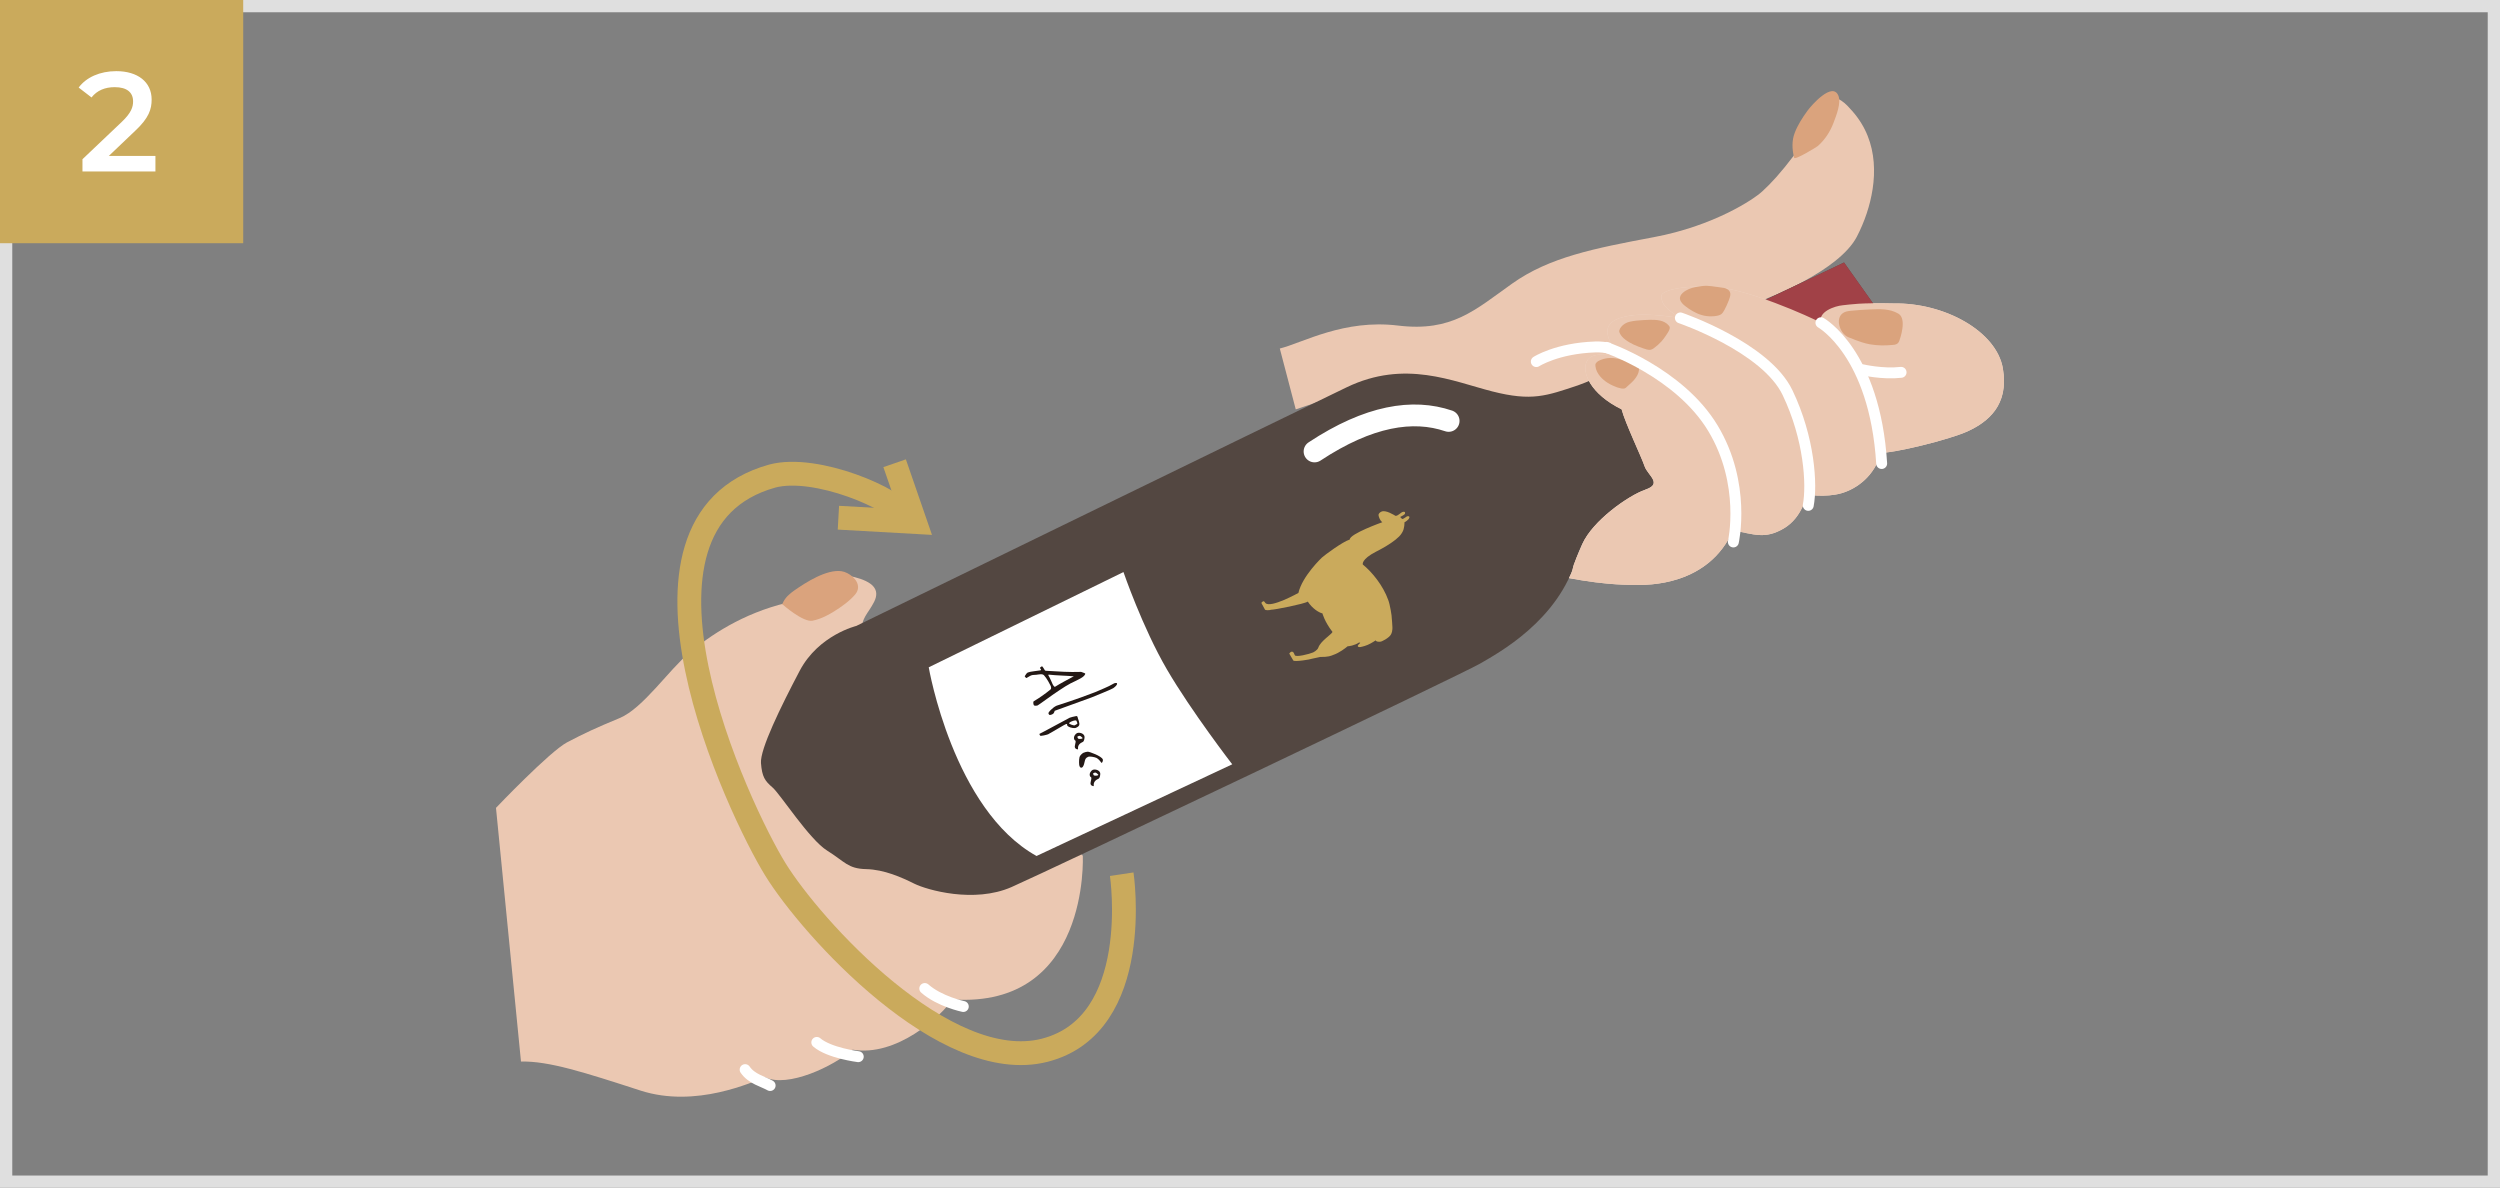 <?xml version="1.0" encoding="UTF-8"?><svg id="_レイヤー_2" xmlns="http://www.w3.org/2000/svg" viewBox="0 0 442 210"><rect x="0" y="0" width="442" height="210" fill="#808080" stroke="none"/><defs><style>.cls-1,.cls-2{fill:#caaa5c;}.cls-3{fill:#fff;}.cls-4{fill:#ebc8b2;}.cls-5{stroke-width:1.93px;}.cls-5,.cls-6,.cls-7{fill:none;}.cls-5,.cls-7{stroke:#fff;stroke-linecap:round;stroke-linejoin:round;}.cls-8{fill:#534741;}.cls-9{fill:#a14147;}.cls-10{fill:#231815;}.cls-10,.cls-2{fill-rule:evenodd;}.cls-11{fill:#f1d9ca;}.cls-6{stroke:#caaa5c;stroke-miterlimit:10;stroke-width:4.21px;}.cls-12{fill:#daa37d;}.cls-7{stroke-width:3.85px;}.cls-13{fill:#dfdfdf;}</style></defs><g id="object"><g><path class="cls-13" d="M439.83,2.17V207.83H2.17V2.17H439.83M442,0H0V210H442V0h0Z"/><g><rect class="cls-1" width="43" height="43"/><path class="cls-3" d="M27.48,27.57v2.75H14.58v-2.17l6.95-6.6c1.7-1.62,2-2.65,2-3.62,0-1.6-1.1-2.52-3.25-2.52-1.7,0-3.12,.57-4.1,1.82l-2.27-1.75c1.35-1.82,3.77-2.9,6.65-2.9,3.8,0,6.25,1.92,6.25,5.02,0,1.7-.47,3.25-2.9,5.52l-4.67,4.45h8.25Z"/></g><g><g><g><path class="cls-4" d="M243.25,67.64s6.7-3.18,22.2,6.62c11.24,7.1,14.93-6.6,14.93-6.6l32.18-14.97s12.56-4.75,15.73-10.84c1.36-2.63,2.34-5.49,2.79-8.42,.48-3.14,.32-6.42-.87-9.39-.64-1.62-1.58-3.11-2.73-4.41-1.03-1.16-2.57-2.96-4.33-2.08-.29,.15-.52,.53-.72,.79-.56,.7-1.09,1.44-1.59,2.19-1.41,2.14-2.56,4.43-3.54,6.79-2.65,3.47-4.15,5.06-5.7,6.49-1.51,1.43-8.62,6.14-19.2,8.12-10.59,1.99-18.49,3.55-25.05,8.21-6.55,4.65-10.62,8.58-20.18,7.42-9.57-1.17-16.8,3.03-20.9,4.06l2.82,10.76,14.14-4.75"/><path class="cls-12" d="M317.2,27.9c.11,.47,4-1.91,4.19-2.08,1.27-1.12,2.2-2.56,2.79-4.14,.46-1.22,1.39-3.52,.83-4.8-1.06-2.45-4.71,1.68-5.45,2.7-.89,1.22-1.72,2.51-2.26,3.92s-.46,2.93-.1,4.41Z"/><path class="cls-5" d="M271.62,63.93s3.64-2.36,10.44-2.59c7.2-.25,14.45,8.11,14.45,8.11"/><path class="cls-4" d="M87.69,142.83s9.48-9.95,12.56-11.58c3.09-1.62,5.15-2.58,9.29-4.29,4.15-1.72,8.74-8.57,12.36-11.56,3.61-2.99,9.29-6.93,17.27-8.84,4.69-2.9,8.57-5.35,11.83-4.55,3.28,.83,4.65,2.19,3.55,4.39-1.11,2.18-2.34,2.86-2.15,5.29,.2,2.44,39.04,39.6,39.04,39.6,0,0,1.28,27.02-23.02,25.41-2.12,3.03-9.89,10.2-17.68,8.88-3.41,2.98-11.46,6.77-15.44,4.89-2.3,.78-12.19,5.52-22.06,2.34-9.87-3.2-16.23-5.25-21.13-5.13"/><path class="cls-8" d="M151.45,110.65s-6.71,1.59-10.06,7.94c-3.35,6.36-7.03,13.88-6.85,16.32,.19,2.43,.68,3.14,2.04,4.31,1.39,1.2,6.51,9.2,9.65,11.16,3.14,1.96,3.67,3.21,6.89,3.28,3.21,.07,6.31,1.47,8.54,2.58,2.23,1.1,10.54,3.5,17.16,.6,6.61-2.9,79.78-37.7,82.85-39.51,3.07-1.8,13.95-7.57,17.12-18.82,2.38-7.82,11.7-11.68,13.15-12.4,1.44-.7,30.17-24.23,30.17-24.23l9.93-6.99-6.02-8.48s-41.42,19.86-47.04,21.72c-5.62,1.87-8.12,2.85-15.11,1.08-6.98-1.77-15.46-5.7-25.77-.74-10.29,4.95-86.66,42.17-86.66,42.17"/><path class="cls-11" d="M278.11,100.4s-.16-.12,1.66-4.24c1.81-4.07,8.1-8.55,11.15-9.59,3.1-1.05,.38-2.55-.15-4.12-.52-1.57-3.48-7.77-4.07-10.08-5.53-2.72-7.07-6.54-6.18-8.42,.86-1.89,3.8-1.09,5.63-1.08-2.3-3.21-3.1-5.65,.51-6.73,3.59-1.08,8.59-.11,10.43,.06-3.43-2.01-3.3-3.1-3.37-3.83-.05-.71,2.12-1.82,8.47-1.72,6.36,.1,18.04,5.49,19.75,6.4-.56-1.93,2.43-2.95,3.85-3.08,1.42-.14,3.04-.47,8.99-.32,9-.16,18.2,4.91,19.33,11.49,1.13,6.56-2.74,9.47-6.09,11.05-3.36,1.58-13.61,4.02-15.46,3.84-1.11,4.08-4.21,6.37-7.02,7.18-2.81,.8-6.13,.23-6.13,.23,0,0-.71,4.04-4.03,5.98-3.33,1.96-5.23,1.05-8.98,.34-4.34,9.8-15,9.75-17.68,9.64,0,0-4.46,.13-11.32-1.19,.7-1.32,.69-1.82,.69-1.82"/><path class="cls-9" d="M322.12,61.88s9.93-6.99,9.93-6.99l-6.02-8.48c-3.64,1.75-7.29,3.48-10.94,5.21-3.39,1.61-6.78,3.21-10.17,4.81-3.89,1.83-7.09,2.19-6.46,7.14,.54,4.22,4.4,7.17,8.21,9.06,3.54,1.75,12.2-8.46,15.44-10.75Z"/><path class="cls-4" d="M278.11,100.4s-.16-.12,1.66-4.24c1.81-4.07,8.1-8.55,11.15-9.59,3.1-1.05,.38-2.55-.15-4.12-.52-1.57-3.48-7.77-4.07-10.08-5.53-2.72-7.07-6.54-6.18-8.42,.86-1.89,3.8-1.09,5.63-1.08-2.3-3.21-3.1-5.65,.51-6.73,3.59-1.08,8.59-.11,10.43,.06-3.43-2.01-3.3-3.1-3.37-3.83-.05-.71,2.12-1.82,8.47-1.72,6.36,.1,18.04,5.49,19.75,6.4-.56-1.93,2.43-2.95,3.85-3.08,1.42-.14,3.04-.47,8.99-.32,9-.16,18.2,4.91,19.33,11.49,1.13,6.56-2.74,9.47-6.09,11.05-3.36,1.58-13.61,4.02-15.46,3.84-1.11,4.08-4.21,6.37-7.02,7.18-2.81,.8-6.13,.23-6.13,.23,0,0-.71,4.04-4.03,5.98-3.33,1.96-5.23,1.05-8.98,.34-4.34,9.8-15,9.75-17.68,9.64,0,0-4.46,.13-11.32-1.19,.7-1.32,.69-1.82,.69-1.82Z"/><path class="cls-12" d="M282.07,64.64s0,.09,.01,.14c.07,.67,.4,1.25,.82,1.76,.77,.93,1.89,1.54,3.01,1.95,1.1,.33,1.35,.3,1.75-.13,.41-.43,2.26-1.66,2.12-3.41-.04-.55-.66-.74-1.19-.91-.67-.23-1.38-.34-2.07-.5-.4-.09-.8-.19-1.21-.23-.79-.08-1.6,.03-2.33,.33-.28,.11-.56,.26-.75,.49-.16,.18-.18,.32-.16,.51Z"/><path class="cls-12" d="M286.3,58.42c-.05,.23,.01,.34,.11,.55,.21,.43,.54,.76,.91,1.05,.92,.72,2.05,1.17,3.14,1.55,1.09,.4,1.4,.37,1.94-.01,.49-.35,.94-.75,1.34-1.19,.32-.35,.6-.74,.86-1.14,.21-.34,.74-1.02,.59-1.44-.04-.1-.11-.19-.18-.27-.8-.91-2.09-.99-3.23-.98-.4,0-.81,.02-1.21,.05-.86,.05-1.66,.11-2.5,.31-.57,.14-1.07,.44-1.45,.9-.15,.18-.27,.4-.33,.64Z"/><path class="cls-5" d="M283.97,61.42s12.95,4.43,18.88,14.3c5.92,9.83,3.61,20.1,3.61,20.1"/><path class="cls-5" d="M297.09,56.21s15.1,5.15,18.95,13.22c3.86,8.06,4.35,16.25,3.66,19.92"/><path class="cls-5" d="M321.94,57.06s9.53,5.32,10.74,24.89"/><path class="cls-5" d="M329.27,65.37s3.58,.84,6.84,.46"/><path class="cls-12" d="M327.88,60.06c.88,.33,1.76,.64,2.7,.81,1.35,.24,2.73,.25,4.09,.11,.87-.04,1.03-.49,1.13-.73,.09-.24,1.41-3.88-.17-4.8-1.54-.9-3.29-.82-5.07-.74-1.09,.05-2.18,.12-3.27,.23-.54,.05-1.11,.13-1.53,.46-1.3,1.03-.45,3.35,.76,4.08,.17,.1,.36,.18,.55,.25,.28,.11,.55,.21,.83,.32Z"/><path class="cls-12" d="M299.27,55.01c1.01,.58,2.11,.95,3.32,.92,1.51-.04,1.81-.4,2.03-.7,.24-.3,1.11-2.05,1.29-2.96,.17-.91-.61-1.33-1.43-1.42-1.25-.13-2.36-.44-3.61-.27-.76,.11-1.52,.21-2.23,.51-.68,.28-1.79,.96-1.61,1.82,.11,.52,.54,.92,.96,1.24,.41,.32,.84,.61,1.28,.86Z"/><path class="cls-3" d="M217.86,135.13s-23.11,10.84-34.6,16.21c-14.75-8.18-19.06-33.36-19.06-33.36l34.43-16.84s3.36,9.8,7.68,17.21c4.32,7.41,11.55,16.78,11.55,16.78"/><path class="cls-12" d="M151.7,103.95c-.03,.37-.18,.76-.49,1.13-.93,1.13-2.51,2.26-3.73,3.01-.73,.44-2.14,1.32-3.82,1.65-1.67,.34-5.31-2.88-5.31-2.88-.22-.03-.06,.03,.03-.19,.4-1.01,1.23-1.7,2.06-2.28,2.09-1.46,5.7-3.77,8.33-3.4,1.29,.18,3.05,1.5,2.93,2.96Z"/><path class="cls-5" d="M170.31,177.95s-4.21-.88-6.81-3.18"/><path class="cls-5" d="M151.74,186.82s-5.14-.64-7.33-2.52"/><path class="cls-5" d="M136.16,191.92c-1.18-.69-3.28-1.13-4.42-2.81"/></g><g><path class="cls-6" d="M198.32,154.56s4,26.59-13.6,31.12c-17.61,4.53-41.27-21.65-47.64-31.98-6.37-10.32-30.47-61.17-.55-69.53,7.76-2.07,21.93,4.1,23.45,7.16"/><polyline class="cls-6" points="148.23 91.53 161.76 92.29 158.17 81.9"/></g><path class="cls-2" d="M246.69,91.18c-.1-.04-1.71-1.12-2.48-.71,0,0-.22,.09-.39,.31-.16,.19-.07,.44-.07,.44,0,0,.14,.72,.64,1.11,0,0-5.8,2.06-5.75,3.06-1.24,.37-4.39,2.71-4.93,3.19,0,0-3.47,3.27-4.15,6.25,0,0-4.93,2.75-5.83,1.79-.07-.04-.21-.34-.31-.33-.14,.05-.48,.18-.37,.39l.61,1.12c.05,.08,.68,.14,1.09,0,.55,.02,5.83-1.02,6.47-1.44,.79,1.22,1.94,1.94,2.59,2.09,0,0,.36,1.45,1.78,3.28-.18,.44-2.12,1.62-2.5,2.75-.17,.52-.96,.88-.96,.88-.54,.24-3.13,.93-3.22,.45-.15-.31-.17-.5-.42-.59-.05-.03-.31-.03-.55,.33l.71,1.22c.2,.29,3.11-.19,3.28-.3,.13,0,1.34-.32,1.48-.32,1.44,.02,1.92-.2,2.3-.36,1.07-.35,2.2-1.23,2.55-1.53,.17,.01,1.22-.12,2.04-.68l.2,.08c-.19,.18-.55,.46-.42,.63,.18,.24,.63,.07,1.18-.08,.76-.23,1.3-.57,1.97-1,.04,.24,.49,.27,.81,.24,.2,.03,1.57-.67,1.89-1.29,.34-.63,.24-1.42,.24-1.42,0-.38-.1-1.33-.1-1.39,.04-.3-.34-2.57-.63-3.27-.9-2.53-2.81-4.9-4.5-6.28,0,0-.32-.9,2.35-2.27,0,0,3.62-1.77,4.51-3.22,.02-.04,.08-.14,.11-.18,.44-.67,.4-1.79,.4-1.79,.22-.08,.71-.51,.73-.56,0,0,.44-.57-.19-.52-.17,.01-.64,.48-.92,.5-.22-.14-.37-.36-.37-.36,.35-.19,.71-.37,.82-.54,.02-.03,.22-.54-.44-.34-.16,.06-.53,.41-.92,.62-.1,.04-.27,.09-.35,.04Z"/><g><path class="cls-10" d="M186.5,121.45c-.13-.08-.29-.22-.44-.58-.13-.29-.32-.79-.73-1.52-.02-.05,.03-.07,.11-.07,1.4,.15,3.03,.17,4.41,.29-1.03,.56-2.25,1.18-3.35,1.87m-3.01,3.25c.23-.1,2.55-1.84,3.82-2.66,.66-.44,1.45-.95,1.95-1.2,1.6-.78,2.39-1.1,2.62-1.68,0-.02-.05-.11-.13-.14-.2-.05-.52-.22-.65-.22-2.15,.07-3.71-.05-6.1-.19-.08,0-.16-.01-.23-.05-.06-.05-.1-.13-.17-.26-.13-.21-.3-.47-.36-.48-.09-.02-.4,.23-.38,.3s.13,.12,.16,.2c.06,.13,0,.19-.08,.21-.52,.1-1.79,.19-2.23,.38-.18,.08-.41,.43-.52,.63-.05,.1,.06,.13,.07,.16,.13,.17,.15,.21,.26,.16,.28-.12,.51-.34,.8-.44,.26-.11,.63-.07,.9-.11,.44-.05,1.05-.22,1.35,.08,.48,.49,1.11,1.7,1.19,1.88,.09,.25,.13,.52-.05,.66-.93,.75-1.86,1.42-2.97,2.08-.07,.05-.08,.44,.03,.65,.08,.19,.54,.13,.74,.05"/><path class="cls-10" d="M186.09,126.26c.18-.08,.28-.25,.38-.59,2.21-.83,4.42-1.57,6.53-2.37,.18-.08,3.54-1.42,3.82-1.63,.31-.23,.77-.58,.66-.86-.05-.11-.44-.04-.53,.02-.57,.34-1.2,.63-1.69,.84-.51,.22-1.15,.51-1.63,.7-3.52,1.37-6.63,2.32-6.81,2.39-.34,.15-.69,.41-1,.72-.3,.28-.49,.56-.46,.64,.08,.2,.13,.27,.17,.27,.23,.04,.37-.04,.56-.13"/><path class="cls-10" d="M190.04,128.23c-.2,.08-.98-.18-1.04-.37,0-.02,.15-.18,.43-.3,.32-.16,.79-.24,.86-.16,.07,.07,.2,.47,.2,.51,0,.04-.2,.2-.45,.31m.18,.46c.67-.29,.7-.57,.52-1.19-.11-.34-.2-.55-.23-.73-.04-.14-.15-.17-.21-.16-.36,.06-1.01,.22-1.17,.29-.21,.09-4.02,2.19-5.34,2.85-.05,.02,0,.17,.1,.32,.1,.13,1.21-.15,1.42-.24s2.56-1.5,2.78-1.61c.21-.09,.38-.24,.58-.21-.06,.18,.03,.34,.19,.44,.36,.25,1.12,.35,1.36,.25"/><path class="cls-10" d="M191.33,130.58c-.2,.08-.64,.08-.72,0-.08-.1-.15-.3-.14-.33,.02-.05,.3-.16,.42-.16,.12,0,.39,.24,.5,.36,.04,.04,0,.1-.06,.12m-.85,1.93s.12-.03,.12-.09c-.08-.6,.27-1,.9-1.27,.13-.06,.35-.73,.2-1.07-.19-.44-.88-.62-1.28-.46-.28,.12-.69,.64-.49,1.12,.06,.15,.12,.14,.18,.19,.05,.04,.08,.08,.06,.28-.04,.19-.07,.3-.1,.49-.05,.16-.07,.38-.01,.51,.08,.18,.22,.23,.42,.3"/><path class="cls-10" d="M194.85,134.82c.13-.19,.18-.44,.12-.57-.25-.59-2.36-1.36-2.66-1.35-.19,0-.54,.1-.75,.19s-.64,.49-.7,.76c-.13,.52-.09,1.41-.01,1.59,.1,.23,.22,.29,.28,.3,.06,.01,.26-.07,.29-.13,.23-.33,.28-.66,.34-.92,.11-.47,.17-.69,.66-.9,.21-.09,1.08,.04,1.44,.21,.37,.19,.69,.61,.84,.84,.04,.04,.08,.06,.14-.02"/><path class="cls-10" d="M194.11,137.08c-.2,.08-.64,.08-.72,0-.08-.1-.15-.3-.14-.33,.02-.05,.3-.17,.42-.16,.12,0,.39,.24,.5,.36,.04,.04,0,.09-.06,.12m-.85,1.93s.12-.03,.12-.09c-.08-.6,.27-1,.9-1.27,.13-.06,.35-.73,.2-1.07-.19-.44-.88-.62-1.28-.46-.28,.12-.69,.64-.49,1.11,.06,.15,.12,.14,.18,.19,.05,.03,.08,.08,.06,.28-.03,.19-.07,.3-.1,.49-.05,.16-.07,.38-.01,.51,.08,.18,.22,.23,.42,.3"/></g></g><path class="cls-7" d="M232.41,79.82c9.62-6.35,17.41-7.54,23.71-5.4"/></g></g></g></svg>